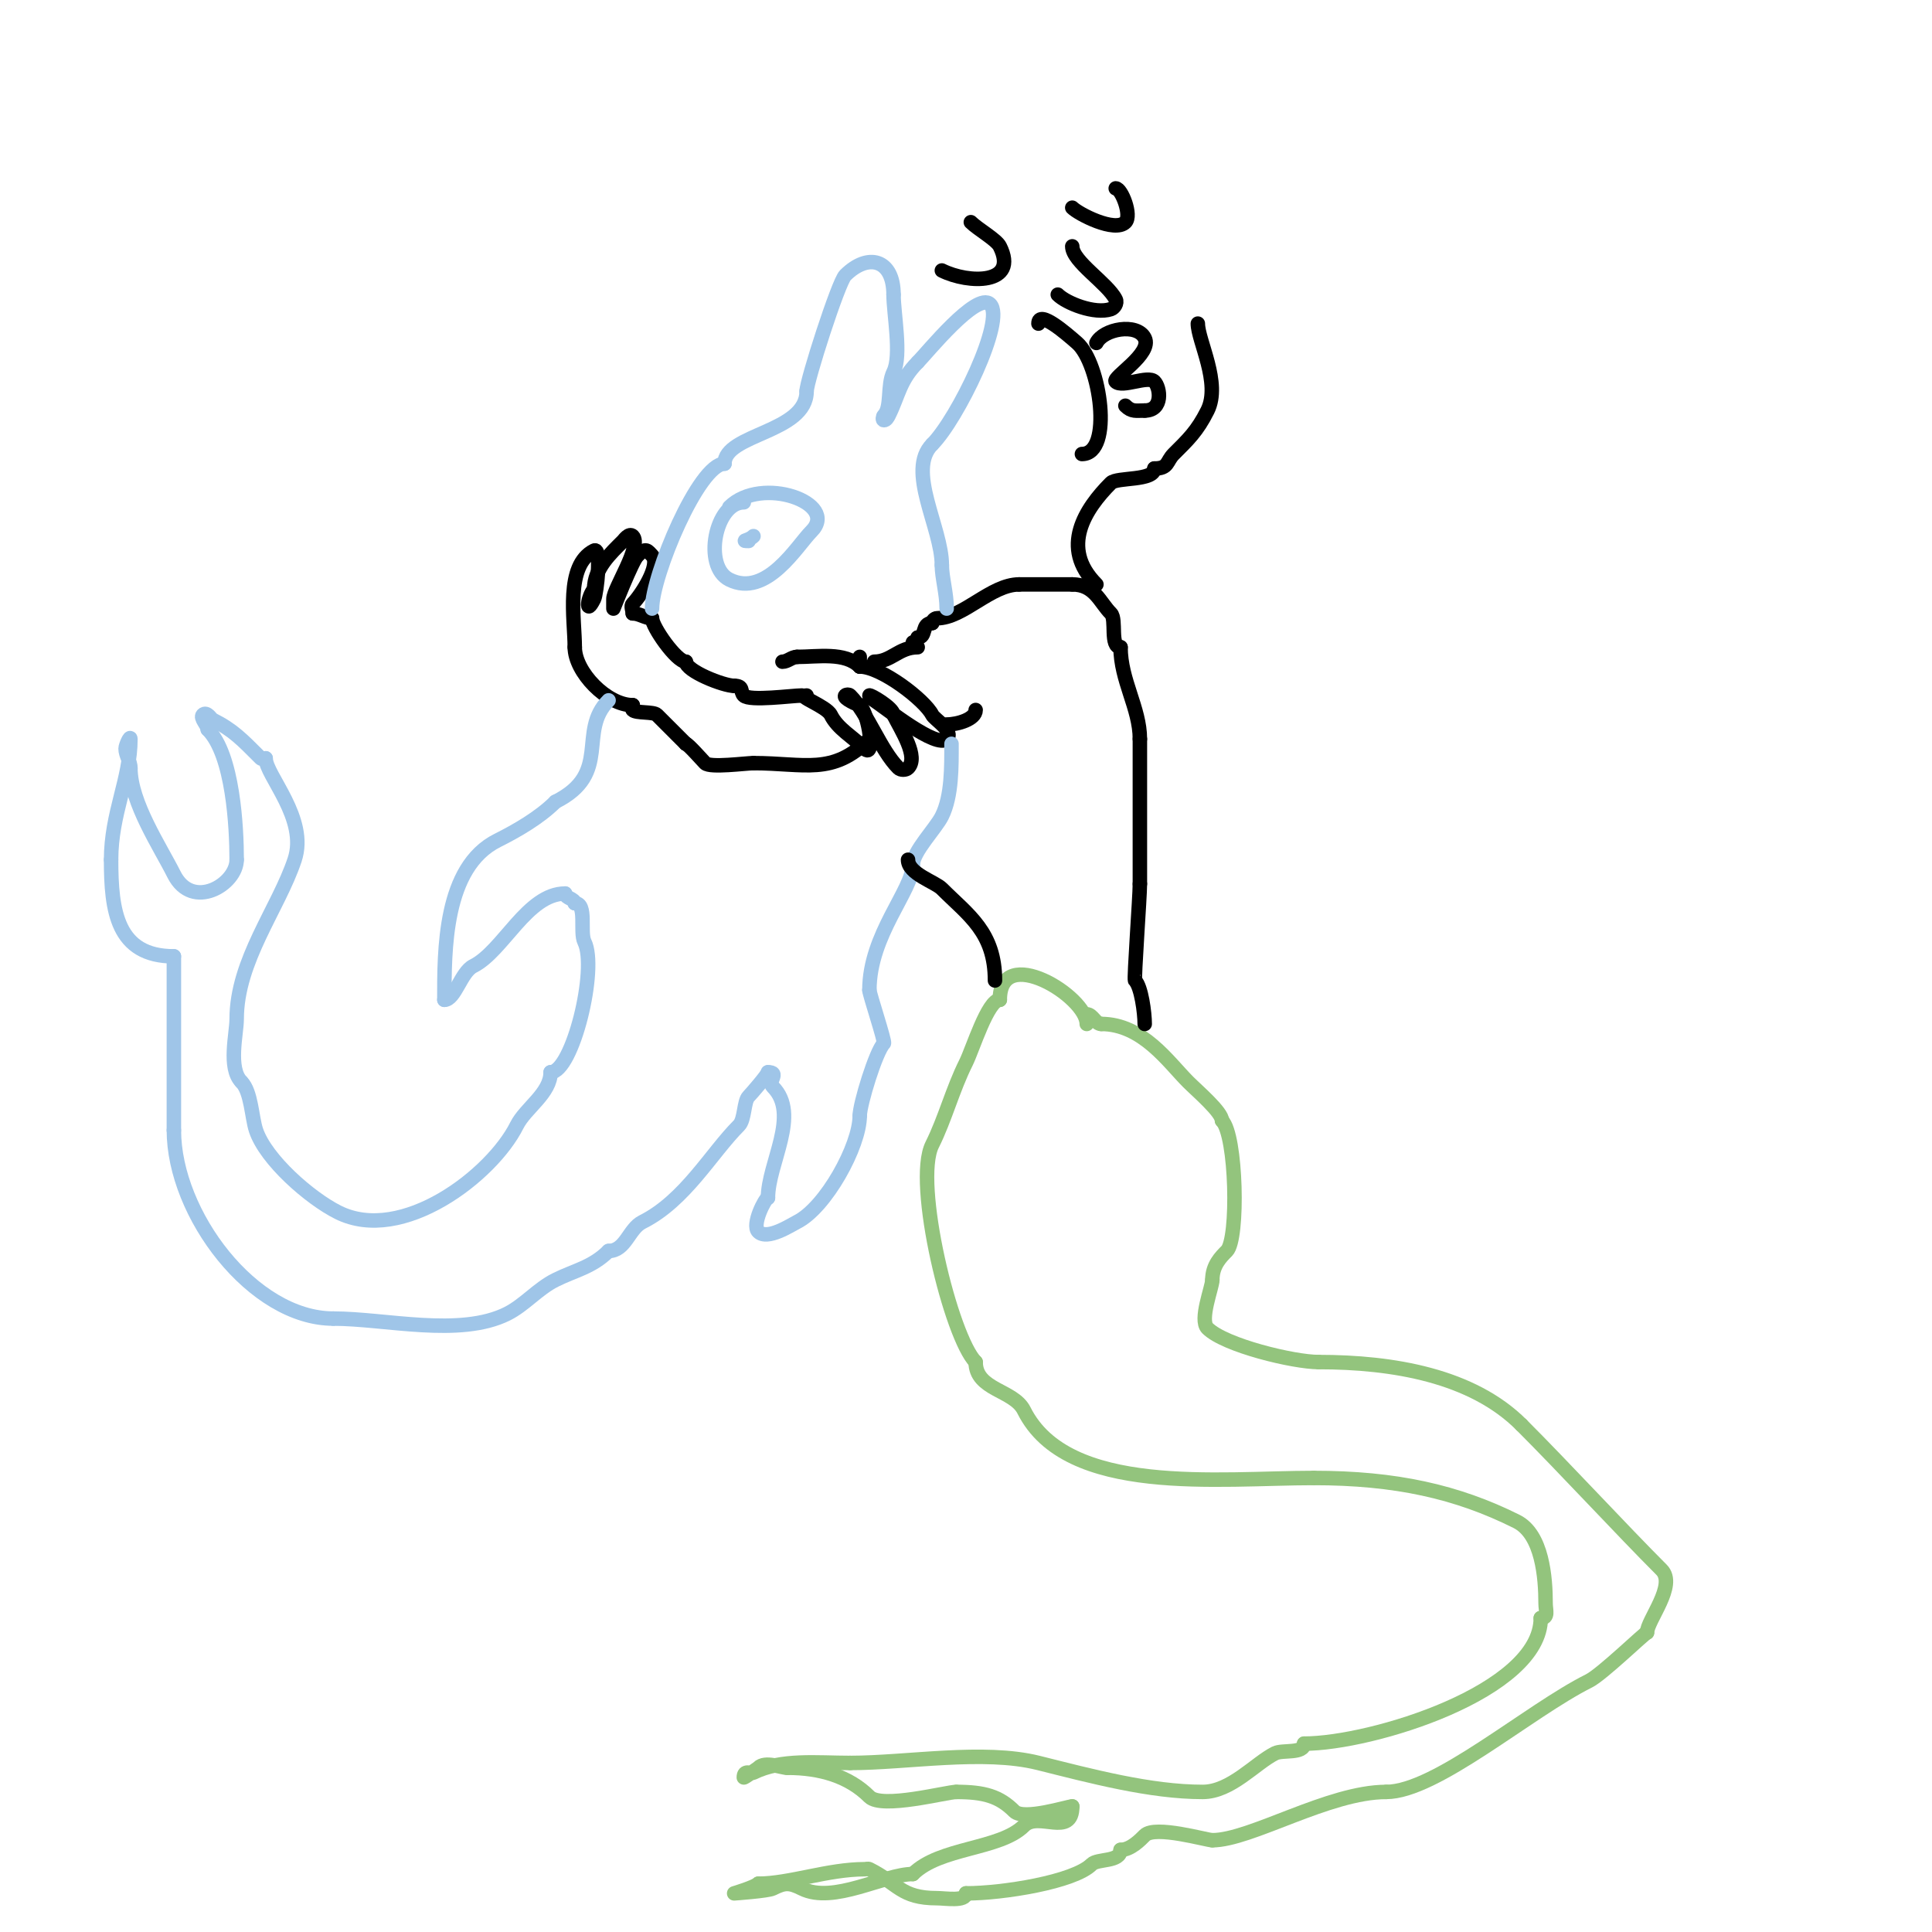 <svg viewBox='0 0 400 400' version='1.1' xmlns='http://www.w3.org/2000/svg' xmlns:xlink='http://www.w3.org/1999/xlink'><g fill='none' stroke='#93c47d' stroke-width='3' stroke-linecap='round' stroke-linejoin='round'><path d='M225,212c0,-5.72 -18,-16.773 -18,-5'/><path d='M207,207c-2.494,0 -5.623,10.245 -7,13c-2.789,5.579 -4.318,11.636 -7,17c-3.949,7.899 3.957,39.957 9,45'/><path d='M202,282c0,5.838 7.861,5.722 10,10c8.917,17.834 40.353,14 60,14'/><path d='M272,306c16.904,0 29.662,2.831 42,9c5.308,2.654 6,11.631 6,17c0,1.411 0.671,3 -1,3'/><path d='M319,335c0,15.219 -35.02,26 -49,26'/><path d='M270,361c0,2.173 -4.468,1.234 -6,2c-4.1,2.05 -9.158,8 -15,8c-10.84,0 -23.071,-3.268 -34,-6c-11.393,-2.848 -27.189,0 -39,0'/><path d='M176,365c-6.866,0 -14.288,-0.856 -20,2c-0.598,0.299 -2,-0.658 -2,1c0,0.157 2.857,-1.857 3,-2c1.435,-1.435 4.755,0 6,0'/><path d='M163,366c6.877,0 12.772,1.772 17,6c2.57,2.57 15.983,-1 18,-1'/><path d='M198,371c5.8,0 8.907,0.907 12,4c1.95,1.95 11.095,-1 12,-1'/><path d='M222,374c0,6.495 -6.981,0.981 -10,4c-4.963,4.963 -17.403,4.403 -23,10'/><path d='M189,388c-5.92,0 -16.442,6.279 -23,3c-2.605,-1.303 -3.574,-1.213 -6,0c-1.015,0.507 -8,1 -8,1c0,0 4.29,-1.29 5,-2'/><path d='M157,390c6.436,0 14.454,-3 22,-3c0.333,0 0.702,-0.149 1,0c5.952,2.976 6.459,6 14,6c1.696,0 6,0.749 6,-1'/><path d='M200,392c7.639,0 22.366,-2.366 26,-6c1.247,-1.247 6,-0.413 6,-3'/><path d='M232,383c2.122,0 4.169,-2.169 5,-3c2.136,-2.136 12.833,1 14,1'/><path d='M251,381c7.927,0 24.065,-10 36,-10'/><path d='M287,371c10.279,0 29.437,-16.719 42,-23c2.663,-1.331 11.615,-10 12,-10'/><path d='M341,338c0,-2.52 6.198,-9.802 3,-13c-8.154,-8.154 -20.189,-21.189 -29,-30'/><path d='M315,295c-10.211,-10.211 -26.583,-13 -42,-13'/><path d='M273,282c-5.167,0 -19.438,-3.438 -23,-7c-1.732,-1.732 1,-8.502 1,-10'/><path d='M251,265c0,-3.048 1.797,-4.797 3,-6c2.465,-2.465 2.015,-23.985 -1,-27'/><path d='M253,232c0,-1.762 -5.087,-6.087 -7,-8c-4.073,-4.073 -9.448,-12 -18,-12'/><path d='M228,212c-1.202,0 -1.798,-2 -3,-2'/></g>
<g fill='none' stroke='#000000' stroke-width='3' stroke-linecap='round' stroke-linejoin='round'><path d='M237,212c0,-2.253 -0.697,-7.697 -2,-9c-0.266,-0.266 1,-17.244 1,-20'/><path d='M236,183c0,-10 0,-20 0,-30'/><path d='M236,153c0,-6.404 -4,-12.102 -4,-19'/><path d='M232,134c-2.285,0 -0.766,-5.766 -2,-7c-2.316,-2.316 -3.381,-6 -8,-6'/><path d='M222,121c-3.891,0 -7.91,0 -11,0'/><path d='M211,121c-5.85,0 -11.568,7 -17,7c-0.471,0 -1,0.529 -1,1'/><path d='M193,129c-2.306,0 -1.111,3 -3,3'/><path d='M190,132c0,0.471 -0.529,1 -1,1'/><path d='M167,144c-2.313,0 4.104,2.208 5,4c1.463,2.925 4.412,4.412 7,7c2.212,2.212 0.936,-7.064 -1,-9'/><path d='M178,146c-0.243,0 -3.566,-1.434 -3,-2c0.236,-0.236 0.764,-0.236 1,0c3.691,3.691 6.288,11.288 10,15c0.471,0.471 1.529,0.471 2,0c2.268,-2.268 -1.393,-7.786 -3,-11'/><path d='M185,148c0,-1.45 -5,-4.298 -5,-4c0,0.471 0.608,0.739 1,1c2.442,1.628 12.937,10.063 15,8c1.631,-1.631 -2.505,-4.011 -3,-5c-1.511,-3.022 -10.536,-10 -15,-10'/><path d='M178,138c0,-0.667 0,-1.333 0,-2'/><path d='M190,134c-3.904,0 -5.46,3 -9,3'/><path d='M178,138c-3.052,-3.052 -8.704,-2 -13,-2'/><path d='M165,136c-1.054,0 -1.946,1 -3,1'/><path d='M166,144c-1.912,0 -10.783,1.217 -12,0c-0.824,-0.824 0.054,-2 -2,-2'/><path d='M152,142c-2.209,0 -10,-3.067 -10,-5'/><path d='M142,137c-1.954,0 -7,-7.231 -7,-9'/><path d='M135,128c-1.374,0 -2.626,-1 -4,-1'/><path d='M131,127c0,-0.667 -0.471,-1.529 0,-2c1.618,-1.618 5.912,-8.088 4,-10c-0.919,-0.919 -1.205,-1.795 -3,0'/><path d='M132,115c-1.122,1.122 -5,11 -5,11c0,0 0,-1.333 0,-2c0,-2.136 5.978,-11.022 4,-13c-0.736,-0.736 -1.805,0.805 -2,1c-2.506,2.506 -6,5.663 -6,10'/><path d='M123,122c-1.284,1.284 -1.955,5.91 0,2c0.538,-1.076 1.637,-10.818 0,-10c-6.059,3.029 -4,14.233 -4,20'/><path d='M119,134c0,5.139 6.673,12 12,12'/><path d='M131,146c0,0.333 -0.236,0.764 0,1c0.693,0.693 4.307,0.307 5,1c1.821,1.821 3.795,3.795 6,6'/><path d='M142,154c0.428,0 3.507,3.507 4,4c1.013,1.013 8.408,0 10,0'/><path d='M156,158c10.609,0 16.365,2.635 24,-5'/><path d='M180,153'/><path d='M196,150c2.345,0 6,-1.144 6,-3'/></g>
<g fill='none' stroke='#9fc5e8' stroke-width='3' stroke-linecap='round' stroke-linejoin='round'><path d='M135,126c0,-6.804 9.662,-30 15,-30'/><path d='M150,96c0,-6.224 17,-6.376 17,-15'/><path d='M167,81c0,-2.103 6.562,-22.562 8,-24c4.679,-4.679 10,-3.382 10,4'/><path d='M185,61c0,3.878 1.697,12.606 0,16c-1.369,2.738 -0.342,7.342 -2,9c-0.236,0.236 -0.333,1 0,1c0.471,0 0.789,-0.578 1,-1c2.048,-4.095 2.261,-7.261 6,-11'/><path d='M190,75c1.776,-1.776 12.251,-14.749 15,-12c3.234,3.234 -6.8,23.8 -12,29'/><path d='M193,92c-5.405,5.405 2,17.266 2,25'/><path d='M195,117c0,2.532 1,5.89 1,9'/><path d='M154,104c-5.897,0 -8.529,13.236 -3,16c7.691,3.846 14.032,-7.032 17,-10c5.836,-5.836 -10.378,-11.622 -17,-5'/><path d='M156,111c-0.954,0.954 -2.833,1 -1,1'/><path d='M126,145c-6.51,6.51 0.778,15.111 -11,21'/><path d='M115,166c-3.295,3.295 -8.076,6.038 -12,8c-11.138,5.569 -11,22.904 -11,33'/><path d='M92,207c2.213,0 3.424,-5.712 6,-7c6.16,-3.08 11.187,-15 19,-15'/><path d='M117,185c0,0.943 2,1.057 2,2'/><path d='M119,187c2.624,0 0.98,5.96 2,8c2.778,5.557 -2.481,27 -7,27'/><path d='M114,222c0,4.367 -5.212,7.424 -7,11c-5.159,10.318 -23.749,24.625 -37,18c-5.854,-2.927 -14.963,-10.89 -17,-17c-0.879,-2.637 -0.986,-7.986 -3,-10'/><path d='M50,224c-2.847,-2.847 -1,-9.995 -1,-13c0,-12.132 8.621,-22.862 12,-33c2.839,-8.517 -6,-17.501 -6,-21'/><path d='M55,157c-0.333,0 -0.764,0.236 -1,0c-3.922,-3.922 -5.75,-5.875 -10,-8c-0.26,-0.13 -1.218,-1.782 -2,-1c-0.648,0.648 1,2.111 1,3'/><path d='M43,151c5.281,5.281 6,20.447 6,27'/><path d='M49,178c0,5.117 -9.191,10.617 -13,3c-2.803,-5.607 -9,-14.856 -9,-22'/><path d='M27,159c0,-1.374 -1,-2.626 -1,-4c0,-0.667 1,-2.833 1,-2c0,8.331 -4,15.332 -4,25'/><path d='M23,178c0,10.549 1.154,20 13,20'/><path d='M36,198c0,11.966 0,23.549 0,36'/><path d='M36,234c0,17.375 16.374,39 33,39'/><path d='M69,273c10.771,0 26.193,3.903 36,-1c3.597,-1.798 6.298,-5.149 10,-7c3.977,-1.988 7.608,-2.608 11,-6'/><path d='M126,259c3.536,0 4.175,-4.587 7,-6c8.842,-4.421 14.271,-14.271 20,-20c1.212,-1.212 0.977,-4.977 2,-6c0.544,-0.544 4,-4.546 4,-5'/><path d='M159,222c2.534,0 -0.127,1.873 1,3c5.764,5.764 -1,15.847 -1,23'/><path d='M159,248c-0.549,0 -3.429,5.572 -2,7c1.854,1.854 6.768,-1.384 8,-2c5.918,-2.959 13,-15.717 13,-22'/><path d='M178,231c0,-2.362 3.339,-13.339 5,-15c0.307,-0.307 -3,-10.179 -3,-11'/><path d='M180,205c0,-11.523 9,-20.69 9,-26'/><path d='M189,179c0,-2.649 4.738,-7.476 6,-10c2.096,-4.192 2,-10.375 2,-15'/></g>
<g fill='none' stroke='#000000' stroke-width='3' stroke-linecap='round' stroke-linejoin='round'><path d='M206,203c0,-10.017 -5.499,-13.499 -11,-19c-1.438,-1.438 -7,-3.096 -7,-6'/><path d='M215,67c0,-2.981 5.756,2.037 8,4c4.822,4.219 7.53,23 1,23'/><path d='M227,71c1.458,-2.916 8.402,-4.195 10,-1c1.625,3.251 -6.828,8.172 -6,9c1.333,1.333 6.667,-1.333 8,0c1.233,1.233 1.867,6 -2,6'/><path d='M237,85c-1.785,0 -2.682,0.318 -4,-1'/><path d='M219,61c1.76,1.76 7.637,4.121 11,3c0.697,-0.232 1.381,-1.238 1,-2c-1.678,-3.356 -9,-7.846 -9,-11'/><path d='M195,56c5.549,2.774 15.983,2.965 12,-5c-0.692,-1.384 -4.566,-3.566 -6,-5'/><path d='M222,43c1.287,1.287 8.793,5.207 11,3c1.391,-1.391 -0.809,-7 -2,-7'/><path d='M227,121c-7.642,-7.642 -2.301,-15.699 3,-21c1.255,-1.255 9,-0.357 9,-3'/><path d='M239,97c2.992,0 2.469,-1.469 4,-3c2.956,-2.956 4.843,-4.686 7,-9c2.836,-5.673 -2,-14.497 -2,-18'/></g>
</svg>